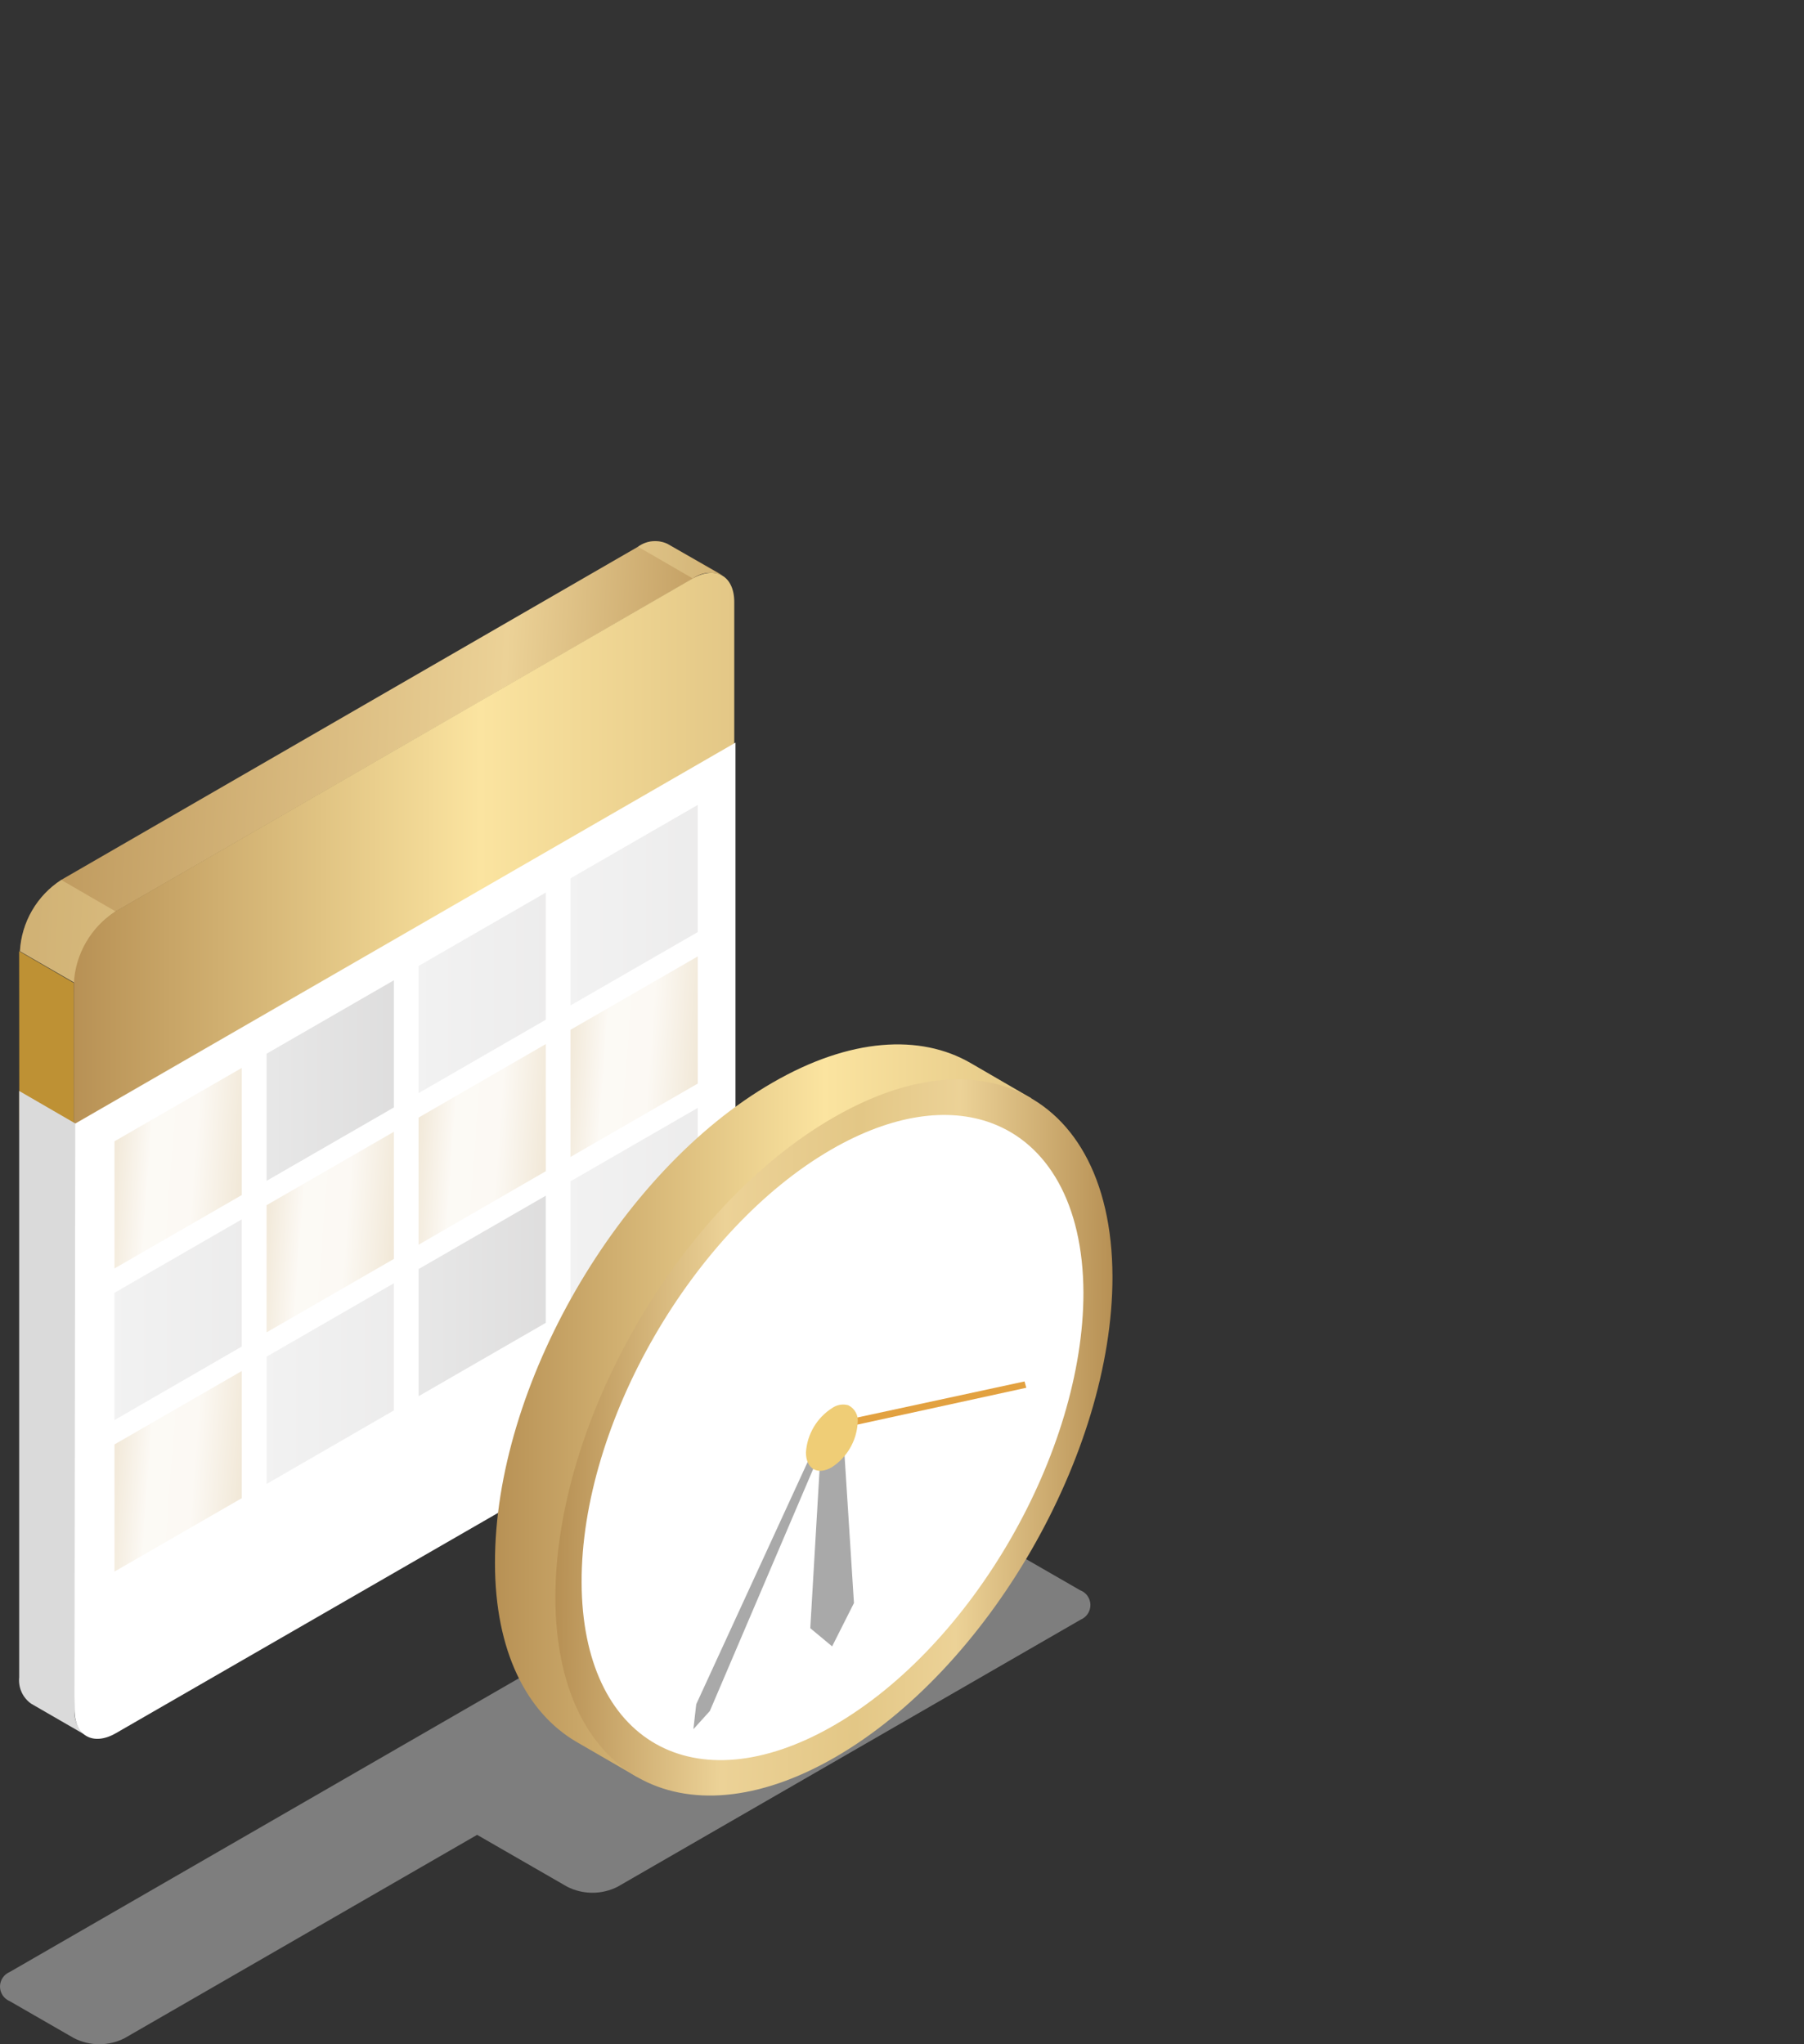 <svg width="120" height="136" viewBox="0 0 120 136" fill="none" xmlns="http://www.w3.org/2000/svg">
    <rect x="0" y="0" width="120" height="136" fill="#333333" stroke="none"/>
    <g clip-path="url(#clip0_76_1101)">
        <g clip-path="url(#clip1_76_1101)">
            <g style="mix-blend-mode:multiply" opacity="0.6">
                <path d="M71.846 105.795L65.435 102.102L49.339 111.412C49.342 111.19 49.28 110.973 49.16 110.786C49.04 110.599 48.868 110.451 48.665 110.36L44.381 107.899C43.861 107.634 43.286 107.497 42.702 107.497C42.118 107.497 41.543 107.634 41.023 107.899L0.653 131.19C0.46 131.27 0.294 131.404 0.178 131.578C0.062 131.751 0 131.955 0 132.164C0 132.372 0.062 132.576 0.178 132.749C0.294 132.923 0.46 133.057 0.653 133.137L4.927 135.598C5.447 135.863 6.022 136 6.606 136C7.189 136 7.764 135.863 8.285 135.598L31.738 122.069L37.728 125.52C38.248 125.784 38.824 125.922 39.407 125.922C39.991 125.922 40.566 125.784 41.086 125.52L71.888 107.751C72.082 107.67 72.248 107.531 72.363 107.354C72.478 107.177 72.537 106.97 72.533 106.759C72.528 106.548 72.46 106.343 72.338 106.171C72.215 105.999 72.044 105.868 71.846 105.795Z" fill="#B0B0B0"/>
            </g>
            <path d="M4.916 65.396L1.274 63.281L1.284 75.17L4.927 76.401L4.916 65.396Z" fill="#BE9134"/>
            <path d="M44.4 36.183C44.087 36.036 43.739 35.976 43.395 36.009C43.05 36.042 42.721 36.168 42.442 36.372L4.072 58.538C3.272 59.057 2.607 59.757 2.129 60.582C1.652 61.406 1.376 62.332 1.324 63.283L4.966 65.387C5.018 64.437 5.293 63.512 5.768 62.688C6.244 61.864 6.907 61.163 7.703 60.642L46.126 38.476C46.406 38.272 46.735 38.146 47.079 38.113C47.424 38.08 47.771 38.14 48.084 38.287L44.4 36.183Z" fill="url(#paint0_linear_76_1101)"/>
            <g style="mix-blend-mode:screen" opacity="0.3">
                <path d="M44.395 36.183C44.082 36.036 43.735 35.976 43.391 36.009C43.046 36.042 42.717 36.168 42.438 36.372L46.069 38.476C46.348 38.272 46.678 38.146 47.022 38.113C47.367 38.08 47.714 38.14 48.027 38.287L44.395 36.183Z" fill="#FFEDAF"/>
            </g>
            <g style="mix-blend-mode:screen" opacity="0.3">
                <path d="M4.072 58.539C3.272 59.058 2.607 59.758 2.129 60.583C1.652 61.407 1.376 62.333 1.324 63.284L4.966 65.388C5.018 64.438 5.293 63.514 5.768 62.689C6.244 61.865 6.907 61.164 7.703 60.643L4.072 58.539Z" fill="#FFEDAF"/>
            </g>
            <path d="M48.842 40.054C48.842 38.307 47.6 37.613 46.074 38.486L7.651 60.652C6.854 61.173 6.191 61.874 5.716 62.698C5.24 63.522 4.966 64.447 4.914 65.397V78.421L48.842 56.939V40.054Z" fill="url(#paint1_linear_76_1101)"/>
            <path d="M4.96 113.735L6.381 75.537L1.276 72.58V111.589C1.241 111.927 1.296 112.268 1.437 112.576C1.577 112.885 1.798 113.151 2.076 113.346L5.718 115.45C5.454 115.254 5.246 114.993 5.113 114.692C4.981 114.392 4.928 114.062 4.96 113.735Z" fill="#DADADA"/>
            <path d="M4.953 113.737C4.953 115.484 6.195 116.178 7.711 115.305L46.176 93.128C46.975 92.611 47.64 91.913 48.117 91.09C48.595 90.267 48.871 89.344 48.924 88.394V49.406L5.006 74.749L4.953 113.737Z" fill="white"/>
            <path d="M16.08 79.506L7.617 84.388V75.929L16.08 71.047V79.506Z" fill="url(#paint2_linear_76_1101)"/>
            <path opacity="0.4" d="M16.08 89.584L7.617 94.476V86.007L16.08 81.125V89.584Z" fill="url(#paint3_linear_76_1101)"/>
            <path d="M16.08 99.672L7.617 104.554V96.095L16.08 91.213V99.672Z" fill="url(#paint4_linear_76_1101)"/>
            <path opacity="0.7" d="M26.197 73.678L17.734 78.559V70.101L26.197 65.219V73.678Z" fill="url(#paint5_linear_76_1101)"/>
            <path d="M26.197 83.756L17.734 88.638V80.179L26.197 75.297V83.756Z" fill="url(#paint6_linear_76_1101)"/>
            <path opacity="0.4" d="M26.197 93.834L17.734 98.726V90.257L26.197 85.375V93.834Z" fill="url(#paint7_linear_76_1101)"/>
            <path opacity="0.4" d="M36.307 67.84L27.844 72.722V64.263L36.307 59.381V67.84Z" fill="url(#paint8_linear_76_1101)"/>
            <path d="M36.307 77.918L27.844 82.81V74.352L36.307 69.459V77.918Z" fill="url(#paint9_linear_76_1101)"/>
            <path opacity="0.7" d="M36.307 88.006L27.844 92.888V84.429L36.307 79.547V88.006Z" fill="url(#paint10_linear_76_1101)"/>
            <path opacity="0.4" d="M46.413 62.01L37.949 66.891V58.433L46.413 53.551V62.01Z" fill="url(#paint11_linear_76_1101)"/>
            <path d="M46.413 72.088L37.949 76.97V68.511L46.413 63.629V72.088Z" fill="url(#paint12_linear_76_1101)"/>
            <path opacity="0.4" d="M46.413 82.166L37.949 87.058V78.589L46.413 73.707V82.166Z" fill="url(#paint13_linear_76_1101)"/>
            <path d="M64.58 70.731C61.211 68.774 56.538 69.048 51.39 72.025C41.158 77.927 32.894 92.245 32.926 103.996C32.926 109.834 35.031 113.937 38.326 115.873L42.358 118.209L68.601 73.066L64.58 70.731Z" fill="url(#paint14_linear_76_1101)"/>
            <path d="M55.42 74.361C59.894 71.773 63.999 71.205 67.21 72.415C71.347 73.951 73.989 78.338 74 84.955C74 96.696 65.768 111.014 55.536 116.916C45.304 122.817 36.977 118.083 36.945 106.332C36.914 94.581 45.177 80.263 55.42 74.361Z" fill="url(#paint15_linear_76_1101)"/>
            <path d="M55.32 76.463C59.352 74.138 63.058 73.644 65.953 74.717C69.668 76.095 72.047 80.051 72.069 86.005C72.069 96.588 64.7 109.486 55.436 114.809C46.173 120.132 38.72 115.861 38.688 105.267C38.657 94.674 46.099 81.786 55.32 76.463Z" fill="white"/>
            <path d="M56.804 106.649L56.099 95.581L54.594 96.454L53.899 108.321L55.352 109.531L56.804 106.649Z" fill="#A9A9A9"/>
            <path d="M47.218 113.831L55.06 95.463L54.555 95.453L46.313 113.379L46.123 115.041L47.218 113.831Z" fill="#A9A9A9"/>
            <path d="M68.151 91.905L68.267 92.326L54.961 95.229L54.74 94.798L68.151 91.905Z" fill="#E2A140"/>
            <path d="M55.368 93.665C55.52 93.561 55.693 93.491 55.874 93.46C56.056 93.429 56.243 93.438 56.42 93.486C56.634 93.588 56.81 93.755 56.923 93.963C57.037 94.17 57.082 94.409 57.052 94.643C57.02 95.238 56.847 95.816 56.549 96.332C56.251 96.847 55.836 97.285 55.336 97.61C54.389 98.168 53.61 97.726 53.61 96.632C53.647 96.034 53.826 95.453 54.131 94.937C54.437 94.421 54.861 93.985 55.368 93.665Z" fill="#EFCD76"/>
        </g>
    </g>
    <defs>
        <linearGradient id="paint0_linear_76_1101" x1="-2.324" y1="50.694" x2="49.918" y2="53.386" gradientUnits="userSpaceOnUse">
            <stop stop-color="#B68F53"/>
            <stop offset="0.681" stop-color="#ECD297"/>
            <stop offset="1" stop-color="#B68F53"/>
        </linearGradient>
        <linearGradient id="paint1_linear_76_1101" x1="4.297" y1="58.424" x2="48.842" y2="58.424" gradientUnits="userSpaceOnUse">
            <stop stop-color="#B68F53"/>
            <stop offset="0.62" stop-color="#FBE4A0"/>
            <stop offset="1" stop-color="#E3C786"/>
        </linearGradient>
        <linearGradient id="paint2_linear_76_1101" x1="7.617" y1="71.047" x2="17.017" y2="71.744" gradientUnits="userSpaceOnUse">
            <stop stop-color="#F0E6D4"/>
            <stop offset="0.289" stop-color="#FCF9F4"/>
            <stop offset="0.289" stop-color="#FCFAF5"/>
            <stop offset="0.609" stop-color="#FCF9F4"/>
            <stop offset="1" stop-color="#F0E6D4"/>
        </linearGradient>
        <linearGradient id="paint3_linear_76_1101" x1="7.617" y1="87.801" x2="16.08" y2="87.801" gradientUnits="userSpaceOnUse">
            <stop stop-color="#DEDEDE"/>
            <stop offset="1" stop-color="#D1D0D0"/>
        </linearGradient>
        <linearGradient id="paint4_linear_76_1101" x1="7.617" y1="91.213" x2="17.017" y2="91.91" gradientUnits="userSpaceOnUse">
            <stop stop-color="#F0E6D4"/>
            <stop offset="0.289" stop-color="#FCF9F4"/>
            <stop offset="0.289" stop-color="#FCFAF5"/>
            <stop offset="0.609" stop-color="#FCF9F4"/>
            <stop offset="1" stop-color="#F0E6D4"/>
        </linearGradient>
        <linearGradient id="paint5_linear_76_1101" x1="17.734" y1="71.889" x2="26.197" y2="71.889" gradientUnits="userSpaceOnUse">
            <stop stop-color="#DEDEDE"/>
            <stop offset="1" stop-color="#D1D0D0"/>
        </linearGradient>
        <linearGradient id="paint6_linear_76_1101" x1="17.734" y1="75.297" x2="27.134" y2="75.994" gradientUnits="userSpaceOnUse">
            <stop stop-color="#F0E6D4"/>
            <stop offset="0.289" stop-color="#FCF9F4"/>
            <stop offset="0.289" stop-color="#FCFAF5"/>
            <stop offset="0.609" stop-color="#FCF9F4"/>
            <stop offset="1" stop-color="#F0E6D4"/>
        </linearGradient>
        <linearGradient id="paint7_linear_76_1101" x1="17.734" y1="92.051" x2="26.197" y2="92.051" gradientUnits="userSpaceOnUse">
            <stop stop-color="#DEDEDE"/>
            <stop offset="1" stop-color="#D1D0D0"/>
        </linearGradient>
        <linearGradient id="paint8_linear_76_1101" x1="27.844" y1="66.051" x2="36.307" y2="66.051" gradientUnits="userSpaceOnUse">
            <stop stop-color="#DEDEDE"/>
            <stop offset="1" stop-color="#D1D0D0"/>
        </linearGradient>
        <linearGradient id="paint9_linear_76_1101" x1="27.844" y1="69.459" x2="37.245" y2="70.156" gradientUnits="userSpaceOnUse">
            <stop stop-color="#F0E6D4"/>
            <stop offset="0.289" stop-color="#FCF9F4"/>
            <stop offset="0.289" stop-color="#FCFAF5"/>
            <stop offset="0.609" stop-color="#FCF9F4"/>
            <stop offset="1" stop-color="#F0E6D4"/>
        </linearGradient>
        <linearGradient id="paint10_linear_76_1101" x1="27.844" y1="86.218" x2="36.307" y2="86.218" gradientUnits="userSpaceOnUse">
            <stop stop-color="#DEDEDE"/>
            <stop offset="1" stop-color="#D1D0D0"/>
        </linearGradient>
        <linearGradient id="paint11_linear_76_1101" x1="37.949" y1="60.221" x2="46.413" y2="60.221" gradientUnits="userSpaceOnUse">
            <stop stop-color="#DEDEDE"/>
            <stop offset="1" stop-color="#D1D0D0"/>
        </linearGradient>
        <linearGradient id="paint12_linear_76_1101" x1="37.949" y1="63.629" x2="47.35" y2="64.326" gradientUnits="userSpaceOnUse">
            <stop stop-color="#F0E6D4"/>
            <stop offset="0.289" stop-color="#FCF9F4"/>
            <stop offset="0.289" stop-color="#FCFAF5"/>
            <stop offset="0.609" stop-color="#FCF9F4"/>
            <stop offset="1" stop-color="#F0E6D4"/>
        </linearGradient>
        <linearGradient id="paint13_linear_76_1101" x1="37.949" y1="80.383" x2="46.413" y2="80.383" gradientUnits="userSpaceOnUse">
            <stop stop-color="#DEDEDE"/>
            <stop offset="1" stop-color="#D1D0D0"/>
        </linearGradient>
        <linearGradient id="paint14_linear_76_1101" x1="32.425" y1="94.036" x2="68.601" y2="94.036" gradientUnits="userSpaceOnUse">
            <stop stop-color="#B68F53"/>
            <stop offset="0.62" stop-color="#FBE4A0"/>
            <stop offset="1" stop-color="#E3C786"/>
        </linearGradient>
        <linearGradient id="paint15_linear_76_1101" x1="36.945" y1="85.773" x2="74.194" y2="86.098" gradientUnits="userSpaceOnUse">
            <stop stop-color="#B68F53"/>
            <stop offset="0.302" stop-color="#ECD297"/>
            <stop offset="0.542" stop-color="#E3C786"/>
            <stop offset="0.72" stop-color="#ECD297"/>
            <stop offset="1" stop-color="#B68F53"/>
        </linearGradient>
        <clipPath id="clip0_76_1101">
            <rect width="120" height="136" fill="white"/>
        </clipPath>
        <clipPath id="clip1_76_1101">
            <rect width="74" height="100" fill="white" transform="translate(0 36)"/>
        </clipPath>
    </defs>
</svg>
